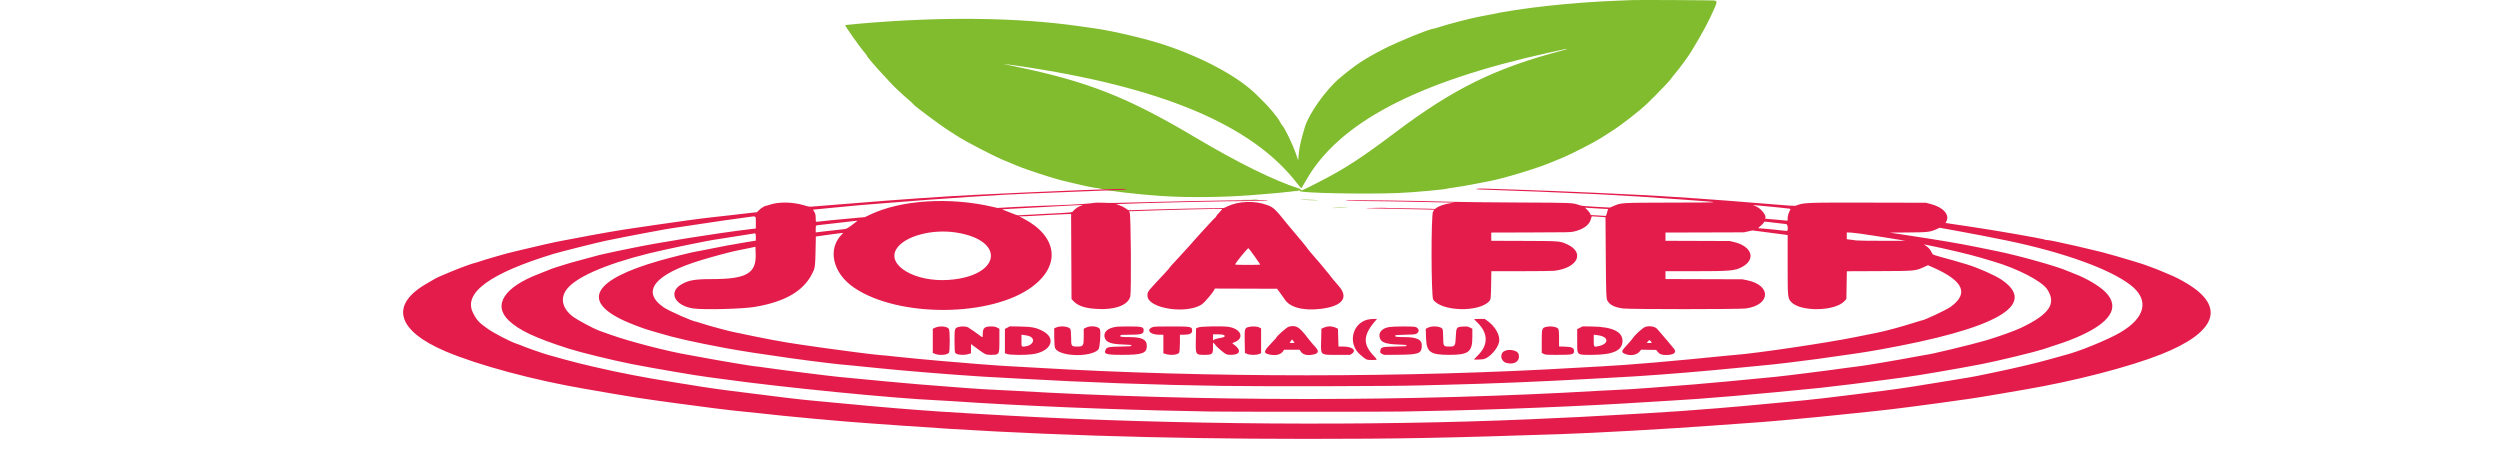 <svg xmlns="http://www.w3.org/2000/svg" width="769" height="138" viewBox="0 0 769 138" fill="none"><path d="M502.257 0.024C501.725 0.049 499.658 0.132 497.664 0.206C483.18 0.751 467.462 2.49 457.595 4.636C456.764 4.817 455.432 5.076 454.634 5.211C452.8 5.522 445.266 7.48 443.031 8.227C442.1 8.537 441.248 8.792 441.134 8.793C439.876 8.798 430.116 12.759 425.495 15.139C419.698 18.126 417.074 19.86 412.197 23.931C407.887 27.528 402.647 34.876 401.369 39.115C400.145 43.182 399.688 45.208 399.476 47.52L399.31 49.326L398.655 47.396C397.642 44.399 395.137 39.234 394.304 38.418C394.191 38.308 393.878 37.791 393.605 37.268C392.987 36.079 390.405 32.967 388.488 31.099C387.687 30.32 386.946 29.59 386.839 29.48C381.549 23.973 370.559 17.939 358.412 13.871C352.773 11.983 342.485 9.539 336.824 8.743C335.674 8.58 333.284 8.244 331.514 7.992C312.895 5.355 289.796 5.089 264.921 7.229C262.29 7.455 260.079 7.671 260.008 7.707C259.776 7.827 264.422 14.428 266.055 16.299C266.4 16.695 266.683 17.103 266.683 17.206C266.683 17.448 270.079 21.382 272.069 23.446C272.916 24.325 273.761 25.24 273.947 25.48C274.434 26.111 277.808 29.286 279.498 30.701C280.294 31.369 280.945 31.974 280.945 32.045C280.945 32.36 289.44 38.682 292.035 40.298C292.969 40.88 294.327 41.749 295.052 42.228C296.704 43.322 305.293 47.789 307.978 48.953C310.689 50.126 314.937 51.837 315.626 52.032C315.932 52.119 316.876 52.44 317.722 52.745C319.626 53.432 324.934 55.085 326.396 55.447C332.13 56.863 336.689 57.856 337.465 57.856C337.697 57.856 338.102 57.934 338.364 58.027C340.043 58.631 349.875 59.809 357.214 60.286C366.455 60.887 378.059 60.693 388.104 59.77C389.994 59.596 392.247 59.404 393.112 59.344C393.975 59.282 395.804 59.091 397.176 58.918C400.107 58.548 399.88 58.56 399.88 58.775C399.88 59.371 419.736 59.774 429.855 59.383C434.7 59.196 444.857 58.276 445.327 57.98C445.394 57.938 446.371 57.788 447.503 57.646C448.631 57.504 451.188 57.068 453.182 56.676C455.177 56.286 457.352 55.864 458.018 55.74C462.501 54.904 472.695 51.817 477.114 49.959C478.178 49.511 479.889 48.807 480.916 48.392C483.241 47.454 490.821 43.545 492.609 42.363C493.34 41.879 494.702 41.005 495.638 40.422C498.555 38.603 504.513 33.967 506.765 31.768C509.842 28.762 513.459 25.01 513.839 24.436C514.057 24.102 514.715 23.262 515.3 22.569C516.782 20.808 519.345 17.313 520.238 15.829C523.951 9.679 525.512 6.765 527.392 2.484C528.24 0.548 528.218 0.252 527.216 0.15C526.362 0.062 503.835 -0.05 502.257 0.024ZM482.072 15.08C482.072 15.113 481.515 15.286 480.833 15.463C460.043 20.891 447.185 27.19 429.12 40.796C418.61 48.713 413.576 51.97 405.398 56.144C400.589 58.599 400.123 58.797 400.123 58.384C400.123 58.263 399.878 58.087 399.579 57.991C391.841 55.515 380.734 50.037 367.492 42.166C346.942 29.954 334.735 25.129 312.856 20.569C310.396 20.056 308.476 19.634 308.589 19.632C308.702 19.629 310.551 19.882 312.698 20.194C357.211 26.649 385.201 38.407 399.048 56.469C399.909 57.591 400.274 57.944 400.399 57.776C400.493 57.649 401.07 56.659 401.681 55.577C411.687 37.833 435.631 25.214 476.392 16.207C481.627 15.049 482.072 14.96 482.072 15.08ZM385.545 61.422C385.461 61.466 384.582 61.492 383.591 61.48C382.601 61.467 381.738 61.502 381.672 61.556C381.519 61.684 384.946 61.632 386.344 61.484C387.422 61.371 387.425 61.37 386.566 61.357C386.089 61.349 385.631 61.378 385.545 61.422ZM399.943 61.416C400.017 61.455 401.334 61.524 402.872 61.57C404.406 61.617 405.586 61.62 405.493 61.577C405.279 61.48 399.756 61.319 399.943 61.416ZM409.914 63.951C409.515 64.001 410.385 64.015 411.847 63.983C413.31 63.951 414.552 63.905 414.607 63.879C414.788 63.796 410.656 63.86 409.914 63.951Z" fill="#80BC2D"></path><path d="M454.714 58.025C453.407 58.172 454.129 58.272 457.065 58.349C462.958 58.505 482.568 59.298 492.054 59.767C498.946 60.107 508.972 60.744 517.755 61.4C530.525 62.356 530.835 62.268 514.482 62.32C498.181 62.37 498.784 62.335 496.327 63.371L495.205 63.843L490.973 63.619C487.427 63.431 486.6 63.349 485.882 63.114C483.512 62.34 484.363 62.377 466.959 62.291C458.223 62.248 449.222 62.153 446.955 62.079C436.351 61.733 413.674 61.449 413.94 61.665C414.037 61.744 415.332 61.8 417.312 61.808C421.594 61.825 434.668 62.039 440.409 62.185C442.942 62.249 445.56 62.306 446.228 62.311L447.44 62.32L446.312 62.473C444.735 62.685 442.684 63.336 441.987 63.844L441.402 64.272L439.329 64.194C438.189 64.152 434.763 64.091 431.716 64.06C428.67 64.029 426.082 63.973 425.962 63.937C425.848 63.901 424.192 63.913 422.291 63.964C418.838 64.056 418.851 64.057 427.074 64.202C431.609 64.281 436.641 64.383 438.259 64.429L441.199 64.511L440.807 65.077C440.167 66.002 440.211 91.196 440.855 92.153C443.31 95.799 454.861 96.146 458.069 92.67C458.572 92.124 458.598 91.917 458.667 87.761L458.739 83.422L467.881 83.419C473.027 83.418 477.479 83.364 478.063 83.296C485.268 82.465 487.622 77.723 482.095 75.174C479.821 74.125 480.042 74.142 468.718 74.102L458.715 74.067V72.803V71.539L470.899 71.503C482.899 71.468 483.1 71.464 484.236 71.199C487 70.553 488.826 69.232 489.328 67.511L489.613 66.531L490.955 66.609C491.692 66.652 492.646 66.716 493.074 66.753L493.851 66.82L493.941 79.278C494.02 90.271 494.074 91.819 494.418 92.446C495.176 93.821 496.701 94.577 499.363 94.894C501.534 95.154 534.949 95.152 536.944 94.891C544.676 93.883 544.996 87.732 537.393 86.203L535.94 85.91L524.12 85.873L512.299 85.836V84.629V83.422H521.105C532.242 83.422 533.64 83.299 535.848 82.129C540.224 79.807 538.931 75.758 533.394 74.453L532.062 74.138L522.181 74.102L512.299 74.067V72.802V71.537L524.363 71.502L536.426 71.467L537.724 71.174L539.021 70.88L541.119 71.145C542.273 71.29 544.717 71.611 546.549 71.856L549.883 72.302V81.68C549.883 91.686 549.896 91.814 551.099 93.011C554.055 95.954 564.431 95.732 567.303 92.666L567.946 91.979L568.019 87.708L568.09 83.436L577.839 83.398C589.075 83.355 589.176 83.347 591.707 82.189L593.043 81.578L594.722 82.323C603.941 86.414 605.66 90.237 600.116 94.313C598.738 95.327 591.783 98.594 591.006 98.594C590.922 98.594 589.9 98.902 588.734 99.279C585.147 100.437 579.487 101.961 577.145 102.398C576.618 102.497 573.733 103.076 570.733 103.686C561.91 105.479 539.894 108.738 533.515 109.195C532.981 109.233 532.053 109.314 531.453 109.376C514.768 111.081 500.658 112.292 493.022 112.673C490.207 112.814 489.476 112.855 485.384 113.098C432.845 116.228 371.106 116.228 318.567 113.098C314.577 112.86 313.781 112.816 311.05 112.677C308.544 112.55 307.441 112.475 301.23 112.005C293.943 111.454 282.844 110.463 276.741 109.817C272.457 109.364 271.51 109.27 270.436 109.195C268.787 109.078 258.318 107.745 253.342 107.018C250.743 106.638 247.701 106.2 246.582 106.045C243.925 105.677 240.422 105.098 237.703 104.576C233.775 103.824 229.972 103.057 228.49 102.72C227.69 102.537 226.763 102.347 226.428 102.295C224.955 102.069 218.024 100.217 215.702 99.429C214.937 99.17 214.257 98.957 214.191 98.957C213.259 98.957 205.815 95.681 204.155 94.542C197.059 89.667 201.289 84.364 215.76 79.997C219.655 78.823 224.693 77.473 226.551 77.107C227.351 76.95 228.987 76.616 230.188 76.365L232.37 75.908L232.448 78.117C232.659 84.105 229.63 85.844 218.983 85.851C213.632 85.854 211.726 86.195 209.478 87.546C205.462 89.962 207.673 94.138 213.37 94.897C216.671 95.336 228.432 95.031 232.136 94.407C242.057 92.74 247.843 89.133 250.338 83.057C250.684 82.213 250.779 81.186 250.859 77.385L250.958 72.745L251.969 72.61C252.525 72.535 254.284 72.289 255.878 72.061C259.258 71.581 259.511 71.565 259.195 71.861C254.369 76.382 256.013 83.983 262.803 88.549C276.547 97.79 305.119 97.553 317.639 88.094C326.406 81.47 325.205 72.64 314.801 67.22L313.516 66.551L314.405 66.543C314.894 66.539 315.621 66.514 316.021 66.489C316.421 66.463 317.894 66.382 319.295 66.308C320.694 66.234 322.168 66.151 322.568 66.122C323.806 66.035 328.285 65.823 328.892 65.823H329.467L329.533 78.901L329.599 91.978L330.149 92.575C331.406 93.939 333.328 94.675 336.355 94.953C342.557 95.521 346.981 94.036 347.685 91.148C348.031 89.725 347.858 65.889 347.497 65.382L347.227 65L349.202 64.924C357.332 64.605 375.693 64.157 375.92 64.271C375.99 64.306 375.606 64.79 375.069 65.346C374.532 65.903 374.091 66.446 374.091 66.552C374.091 66.659 373.997 66.798 373.882 66.861C373.765 66.925 373.152 67.55 372.517 68.252C371.884 68.952 370.824 70.099 370.163 70.8C369.503 71.501 368.416 72.702 367.75 73.47C366.296 75.142 365.246 76.308 362.933 78.811C359.959 82.029 359.786 82.224 359.786 82.334C359.786 82.394 358.928 83.36 357.879 84.48C352.758 89.951 352.96 89.683 352.969 90.978C352.994 94.945 365.282 96.794 369.824 93.514C370.552 92.987 372.951 90.178 373.418 89.306L373.709 88.76L383.264 88.791L392.821 88.823L393.779 90.098C394.306 90.798 394.904 91.645 395.106 91.979C396.655 94.535 400.764 95.652 406.247 95.006C412.945 94.216 415.017 91.538 411.733 87.913C410.886 86.979 409.231 84.965 408.839 84.393C408.484 83.871 404.097 78.677 402.949 77.417C402.646 77.085 402.201 76.511 401.96 76.142C401.717 75.774 400.467 74.245 399.179 72.742C397.893 71.24 396.404 69.465 395.871 68.798C392.287 64.311 391.69 63.749 389.757 63.054C385.852 61.65 380.991 61.835 377.449 63.523L376.454 63.996L371.698 64.059C369.081 64.093 365.904 64.15 364.637 64.185C363.371 64.22 359.169 64.331 355.303 64.431C351.434 64.531 347.998 64.635 347.665 64.663C347.158 64.705 346.926 64.613 346.261 64.11C345.823 63.778 344.973 63.351 344.374 63.16L343.283 62.814L344.685 62.739C350.273 62.441 377.004 61.844 386.399 61.808C388.559 61.8 389.914 61.746 390.014 61.666C390.317 61.42 370.294 61.699 352.271 62.191C341.646 62.481 342.081 62.476 339.388 62.36C337.621 62.285 337.037 62.31 335.631 62.523C334.038 62.764 326.948 63.119 319.417 63.335C317.95 63.377 314.513 63.535 311.779 63.687L306.808 63.964L305.353 63.625C292.103 60.538 277.128 61.489 267.649 66.022L266.072 66.776L260.618 67.28C255.89 67.719 254.368 67.871 251.466 68.193C250.927 68.254 250.92 68.238 250.911 67.008C250.906 66.128 250.775 65.575 250.465 65.125C250.222 64.775 250.066 64.487 250.116 64.487C250.166 64.487 253.178 64.192 256.808 63.831C260.437 63.469 263.952 63.138 264.619 63.094C265.286 63.051 269.105 62.748 273.106 62.419C289.907 61.043 308.827 59.793 317.114 59.512C318.913 59.45 324.861 59.209 330.328 58.977C335.795 58.743 341.661 58.514 343.36 58.468C346.278 58.389 347.045 58.288 345.992 58.119C344.965 57.956 320.959 58.905 299.777 59.946C290.566 60.399 275.441 61.447 262.922 62.501C258.521 62.871 254.065 63.225 253.019 63.287C251.973 63.349 250.633 63.453 250.04 63.52C249.017 63.635 248.88 63.616 247.337 63.15C243.793 62.08 239.437 62.025 236.66 63.015C236.26 63.156 235.834 63.273 235.713 63.273C235.306 63.273 234.177 63.958 233.496 64.618L232.822 65.27L230.899 65.484C229.841 65.603 226.903 65.942 224.37 66.238C221.836 66.534 219.37 66.809 218.888 66.848C217.281 66.978 206.242 68.474 201.334 69.227C198.668 69.637 195.831 70.056 195.031 70.158C191.952 70.551 182.546 72.185 176.725 73.337C175.458 73.588 173.821 73.894 173.088 74.016C171.456 74.289 164.669 75.806 161.206 76.672C159.806 77.022 158.278 77.385 157.812 77.476C156.653 77.704 149.276 79.821 147.617 80.402C146.878 80.662 146.186 80.874 146.076 80.874C145.736 80.874 141.12 82.548 139.29 83.335C138.325 83.75 136.833 84.376 135.974 84.725C135.116 85.075 134.086 85.562 133.686 85.809C133.286 86.056 132.187 86.698 131.245 87.237C119.816 93.766 122.024 101.688 137.055 108.077C147.092 112.341 164.363 116.982 180.119 119.647C181.386 119.861 184.769 120.449 187.636 120.952C192.713 121.844 199.369 122.888 202.305 123.254C203.105 123.354 205.942 123.743 208.608 124.118C215.318 125.061 225.604 126.341 228.371 126.575C229.636 126.683 231.765 126.9 233.099 127.057C241.433 128.037 259.647 129.705 268.135 130.265C269.268 130.341 273.579 130.647 277.712 130.948C315.041 133.656 356.228 134.999 401.977 135C430.018 135 444.635 134.727 480.052 133.539C490.69 133.183 512.81 131.944 526.367 130.945C529.497 130.715 533.316 130.439 534.849 130.332C541.525 129.87 543.271 129.735 548.428 129.28C554.464 128.748 563.677 127.84 570.371 127.121C572.771 126.863 575.936 126.531 577.402 126.383C582.234 125.897 594.255 124.326 605.893 122.661C607.56 122.422 611.705 121.746 615.106 121.158C618.506 120.571 621.999 119.97 622.865 119.823C638.02 117.249 654.876 112.895 664.653 109.029C681.806 102.248 684.71 94.382 672.711 87.202C670.498 85.877 668.851 85.049 666.787 84.225C665.872 83.859 664.929 83.462 664.689 83.339C664.078 83.029 659.046 81.17 658.291 80.975C657.947 80.886 657.045 80.608 656.283 80.358C654.732 79.847 647.32 77.722 646.386 77.521C646.053 77.448 644.176 76.999 642.218 76.522C640.258 76.045 638.607 75.654 638.546 75.654C638.485 75.654 637.507 75.438 636.374 75.174C633.232 74.441 630.22 73.834 629.72 73.834C629.473 73.834 629.166 73.786 629.039 73.726C628.341 73.398 613.227 70.767 605.896 69.698C603.562 69.358 600.929 68.967 600.046 68.829L598.439 68.578L598.68 68.142C599.796 66.127 597.829 63.827 594.135 62.825L592.439 62.365L575.099 62.328C555.501 62.286 554.701 62.317 552.55 63.212C552.077 63.41 551.034 63.346 541.032 62.501C528.903 61.478 513.161 60.386 504.177 59.944C485.628 59.032 473.967 58.56 456.653 58.017C455.853 57.991 454.982 57.996 454.714 58.025ZM332.565 63.256C331.72 63.535 330.774 64.157 330.197 64.816C329.663 65.425 330.51 65.334 320.751 65.826C316.683 66.031 313.245 66.216 313.113 66.236C312.979 66.256 312.053 65.937 311.052 65.524C310.052 65.112 308.984 64.69 308.68 64.587C308.129 64.4 308.129 64.399 309.044 64.329C310.404 64.225 322.856 63.545 328.146 63.286C330.68 63.161 332.862 63.054 332.994 63.046C333.128 63.04 332.935 63.134 332.565 63.256ZM547.289 63.829C550.629 64.156 550.871 64.199 550.735 64.426C550.242 65.262 549.89 66.36 549.887 67.068C549.884 67.518 549.857 67.887 549.822 67.886C549.787 67.885 548.299 67.749 546.512 67.582C544.724 67.416 543.173 67.28 543.063 67.28C542.955 67.28 542.922 67.207 542.992 67.117C543.518 66.43 541.756 64.159 540.169 63.478L539.202 63.065L541.452 63.271C542.687 63.385 545.315 63.636 547.289 63.829ZM491.656 64.138L494.653 64.294L494.493 64.786C494.404 65.056 494.269 65.542 494.191 65.865C494.052 66.445 494.042 66.451 493.297 66.384C492.882 66.346 491.813 66.28 490.927 66.237L489.311 66.156L489.149 65.725C489.06 65.487 488.66 64.968 488.26 64.572L487.533 63.851L488.099 63.917C488.406 63.952 490.007 64.052 491.656 64.138ZM232.492 68.419V70.285L230.249 70.555C220.355 71.744 202.354 74.626 194.542 76.273C192.277 76.749 189.987 77.219 189.454 77.316C188.921 77.412 187.573 77.707 186.46 77.969C185.346 78.232 184.396 78.446 184.35 78.446C184.256 78.446 176.929 80.43 175.512 80.838C172.4 81.735 169.365 82.743 168.36 83.213C168.092 83.338 166.892 83.815 165.692 84.273C155.128 88.302 151.545 93.81 156.425 98.519C159.596 101.581 164.678 103.971 175.027 107.271C178.687 108.439 188.248 110.773 194.303 111.978C200.107 113.134 214.56 115.608 217.556 115.96C218.236 116.038 220.538 116.348 222.672 116.646C240.373 119.121 274.789 122.527 288.018 123.114C289.417 123.176 291.709 123.308 293.109 123.406C312.524 124.767 343.97 126.082 365.728 126.443C367.996 126.481 370.996 126.544 372.396 126.583C375.731 126.678 427.942 126.678 431.558 126.583C433.091 126.543 436.092 126.48 438.227 126.444C459.436 126.08 487.06 124.958 507.087 123.649C509.621 123.483 512.839 123.288 514.24 123.216C522.988 122.766 540.011 121.311 559.703 119.328C563.442 118.95 575.17 117.501 580.434 116.766C583.034 116.402 585.761 116.035 586.495 115.948C589.439 115.604 602.355 113.388 609.632 111.981C614.172 111.103 625.825 108.29 628.443 107.441C634.276 105.546 635.89 104.981 638.277 103.987C649.111 99.483 652.341 94.647 647.693 89.894C645.855 88.018 641.834 85.619 638.264 84.27C637.33 83.919 636.239 83.48 635.839 83.298C632.964 81.983 620.671 78.54 614.26 77.254C612.926 76.986 609.98 76.388 607.713 75.927C602.352 74.836 596.723 73.886 585.891 72.245L581.284 71.547L586.86 71.507C593.078 71.462 593.703 71.389 595.738 70.468L596.638 70.061L601.328 70.901C605.877 71.715 613.329 73.157 617.534 74.035C634.784 77.637 648.804 82.682 655.279 87.617C661.248 92.167 660.034 97.736 652.061 102.353C648.283 104.541 639.412 108.16 635.356 109.165C634.956 109.265 632.718 109.887 630.385 110.548C626.352 111.693 618.915 113.44 612.563 114.734C610.963 115.06 608.84 115.497 607.847 115.703C606.853 115.909 605.652 116.125 605.179 116.183C604.706 116.242 601.428 116.78 597.895 117.38C590.945 118.559 584.272 119.575 579.466 120.184C577.799 120.395 573.884 120.893 570.765 121.291C564.291 122.117 557.746 122.883 554.735 123.165C553.601 123.272 549.836 123.628 546.37 123.955C536.66 124.874 535.205 125.005 528.185 125.585C520.55 126.216 512.666 126.777 507.696 127.041C505.762 127.144 501.943 127.364 499.209 127.53C490.847 128.037 482.987 128.431 469.992 128.994C421.806 131.083 359.817 130.637 310.206 127.843C291.183 126.772 285.834 126.421 275.775 125.587C269.245 125.044 267.746 124.909 256.984 123.893C253.85 123.598 250.359 123.27 249.225 123.164C245.654 122.832 241.366 122.315 224.494 120.183C219.85 119.596 213.053 118.57 207.157 117.562C204.224 117.062 201.113 116.543 200.246 116.408C198.596 116.151 190.643 114.621 188.971 114.237C188.439 114.114 185.694 113.501 182.873 112.873C180.052 112.245 175.852 111.195 173.537 110.539C171.224 109.882 169.012 109.265 168.62 109.167C167.35 108.848 161.029 106.623 160.019 106.138C159.83 106.047 159.285 105.848 158.806 105.694C156.973 105.105 152.014 102.528 149.978 101.106C147.32 99.25 146.513 98.36 145.438 96.104C142.54 90.02 150.748 84.061 170.239 78.099C172.301 77.468 183.683 74.611 186.426 74.036C192.766 72.706 206.79 70.071 207.526 70.071C207.666 70.071 210.369 69.666 213.53 69.174C218.462 68.404 225.526 67.384 230.313 66.75C232.671 66.438 232.492 66.301 232.492 68.419ZM263.6 68.039C260.819 70.215 260.467 70.424 259.463 70.508C258.629 70.577 257.363 70.719 253.769 71.148L250.92 71.489V70.424C250.92 69.491 250.975 69.351 251.374 69.288C251.876 69.209 263.29 67.908 263.6 67.895C263.708 67.891 263.708 67.955 263.6 68.039ZM546.246 68.557C547.779 68.728 549.225 68.897 549.458 68.932C549.953 69.007 550.116 71.043 549.625 71.043C549.387 71.043 548.443 70.943 546.124 70.671C545.591 70.609 544.826 70.529 544.427 70.493C542.506 70.32 541.017 70.194 540.869 70.194C540.777 70.194 541.084 69.879 541.548 69.495C542.014 69.112 542.458 68.645 542.535 68.46C542.634 68.221 542.786 68.142 543.066 68.185C543.281 68.219 544.71 68.386 546.246 68.557ZM294.121 71.525C309.555 73.928 307.829 84.957 291.842 86.097C281.44 86.839 272.587 81.576 275.764 76.541C278.217 72.653 286.62 70.358 294.121 71.525ZM577.161 72.613C580.627 73.166 584.064 73.717 584.798 73.838L586.131 74.058L579.007 74.068C575.002 74.073 571.5 74.025 571.005 73.958C570.525 73.891 569.665 73.781 569.098 73.71L568.068 73.583V72.541V71.499L569.462 71.552C570.281 71.585 573.462 72.023 577.161 72.613ZM232.492 72.895V74.019L229.885 74.435C226.517 74.971 220.474 76.091 217.134 76.798C215.688 77.104 214.407 77.354 214.289 77.354C213.71 77.354 206.719 79.084 202.936 80.163C182.483 85.999 178.653 92.582 192.14 98.716C194.322 99.708 198.163 101.15 199.935 101.642C200.705 101.855 202.098 102.26 203.032 102.541C207.704 103.952 212.816 105.103 222.956 107.028C231.885 108.724 254.5 111.86 261.511 112.374C262.247 112.428 267.399 112.942 269.958 113.217C276.541 113.923 292.424 115.225 300.989 115.76C301.656 115.802 302.583 115.861 303.05 115.891C303.517 115.92 304.553 115.976 305.353 116.014C306.153 116.052 309.591 116.242 312.991 116.436C333.828 117.628 356.117 118.428 376.154 118.706C389.947 118.898 428.456 118.8 436.772 118.554C437.838 118.522 441.111 118.439 444.046 118.37C457.912 118.045 474.544 117.365 489.872 116.496C493.873 116.269 497.801 116.053 498.601 116.014C500.001 115.947 500.61 115.912 502.722 115.776C503.256 115.741 504.129 115.686 504.662 115.651C512.877 115.124 525.054 114.107 534.593 113.15C538.518 112.756 542.175 112.402 542.715 112.362C544.846 112.207 554.178 111.097 559.096 110.412C570.204 108.868 573.316 108.4 577.766 107.612C614.204 101.156 627.148 93.782 615.656 86.024C613.574 84.619 608.293 82.303 604.782 81.257C601.225 80.197 599.397 79.677 597.164 79.089C595.449 78.638 594.567 78.334 594.464 78.159C594.38 78.016 594.116 77.544 593.878 77.11C593.638 76.676 593.066 76.061 592.611 75.742L591.78 75.162L592.958 75.401C598.901 76.606 605.908 78.27 609.29 79.279C610.157 79.537 611.794 80.021 612.927 80.352C620.581 82.588 628.06 86.447 629.749 89.032C632.631 93.444 630.37 96.714 621.535 100.904C619.656 101.796 614.69 103.568 610.988 104.669C606.791 105.918 593.358 109.151 592.371 109.151C592.228 109.151 590.385 109.483 588.274 109.89C583.908 110.729 572.374 112.671 571.756 112.671C571.529 112.671 569.817 112.893 567.95 113.162C563.104 113.864 549.038 115.635 545.887 115.941C532.559 117.235 527.188 117.733 521.033 118.248C512.513 118.961 500.532 119.832 499.241 119.832C498.733 119.832 495.547 119.995 492.158 120.193C434.493 123.581 369.691 123.58 311.807 120.192C308.418 119.995 305.231 119.832 304.725 119.832C303.405 119.832 291.313 118.952 282.932 118.246C276.792 117.729 270.215 117.119 258.078 115.941C254.88 115.631 239.613 113.706 235.55 113.101C233.961 112.865 232.464 112.671 232.224 112.671C231.648 112.671 220.325 110.773 216.616 110.054C215.015 109.744 212.942 109.365 212.01 109.212C205.748 108.185 193.743 105.083 187.771 102.95C186.299 102.425 184.673 101.843 184.156 101.659C182.675 101.129 177.537 98.374 176.3 97.447C173.124 95.065 172.286 92.053 174.052 89.369C176.598 85.502 185.71 81.422 199.522 77.965C204.451 76.733 218.249 73.878 220.648 73.595C221.232 73.526 223.999 73.092 226.799 72.628C229.6 72.166 232.028 71.784 232.195 71.778C232.411 71.773 232.492 72.072 232.492 72.895ZM385.941 78.877C386.892 80.217 387.672 81.35 387.672 81.396C387.672 81.442 385.926 81.48 383.792 81.48C381.658 81.48 379.915 81.439 379.918 81.389C379.941 80.937 383.798 76.213 384.033 76.345C384.131 76.399 384.989 77.539 385.941 78.877ZM420.647 98.32C415.834 99.523 414.532 105.813 418.412 109.107C420.359 110.759 420.293 110.73 422.013 110.73C423.852 110.73 423.825 110.805 422.487 109.38C419.122 105.795 419.297 103.005 423.166 98.563L423.563 98.108H422.529C421.96 98.108 421.114 98.203 420.647 98.32ZM453.42 98.199C453.469 98.248 453.898 98.672 454.381 99.139C457.795 102.452 457.869 106.084 454.592 109.315C453.925 109.971 453.38 110.532 453.38 110.559C453.38 110.677 455.975 110.586 456.465 110.45C458.259 109.951 460.67 107.257 461.109 105.254C461.554 103.245 459.973 100.395 457.436 98.626L456.691 98.108H455.016C454.094 98.108 453.377 98.149 453.42 98.199ZM396.465 100.471C395.813 100.614 392.521 103.551 392.521 103.99C392.521 104.013 391.801 104.788 390.921 105.712C388.625 108.123 388.561 108.622 390.494 109.051C392.428 109.479 393.983 109.091 394.702 108.002L394.984 107.574H397.358H399.734L400.189 108.212C400.781 109.043 401.88 109.361 403.43 109.152C405.488 108.875 405.886 108.188 404.741 106.892C404.398 106.5 403.87 105.906 403.573 105.572C403.275 105.238 402.783 104.637 402.479 104.236C399.619 100.469 398.803 99.958 396.465 100.471ZM506.239 100.502C505.385 100.718 502.997 102.871 502.097 104.236C501.922 104.504 501.185 105.35 500.463 106.118C498.767 107.919 498.649 108.3 499.65 108.77C501.489 109.629 503.6 109.256 504.541 107.904L504.777 107.566L507.113 107.601L509.447 107.636L509.848 108.152C510.469 108.946 511.104 109.2 512.471 109.199C514.848 109.198 515.838 108.448 514.957 107.317C514.359 106.551 511.502 103.172 510.712 102.296C510.411 101.961 509.998 101.489 509.796 101.243C509.16 100.468 507.627 100.15 506.239 100.502ZM287.718 100.768L286.927 101.122V104.844V108.568L287.654 108.859C288.995 109.395 291.406 109.197 291.885 108.509C292.237 108.003 292.225 101.664 291.87 101.155C291.324 100.371 289.074 100.161 287.718 100.768ZM294.833 100.583C293.664 100.906 293.611 101.085 293.603 104.807C293.597 107.111 293.686 108.392 293.863 108.587C294.397 109.173 296.488 109.34 297.897 108.91L298.686 108.67V107.252V105.834L300.642 107.28C303.012 109.032 303.268 109.151 304.665 109.151C307.423 109.151 307.415 109.166 307.415 104.764V101.123L306.706 100.769C306.15 100.491 305.779 100.413 304.992 100.413C302.861 100.413 302.329 100.852 302.308 102.623C302.297 103.636 302.24 103.83 302.006 103.649C301.128 102.971 298.366 101.034 297.868 100.748C297.212 100.37 295.863 100.298 294.833 100.583ZM309.867 100.782L309.112 101.178V104.914V108.651L309.816 108.902C310.701 109.217 315.284 109.262 317.472 108.976C323.209 108.229 325.127 104.193 320.845 101.878C318.782 100.764 317.489 100.503 313.686 100.438L310.624 100.386L309.867 100.782ZM324.946 100.707L324.266 101L324.285 103.832C324.298 105.688 324.407 106.846 324.603 107.191C326.057 109.745 335.682 109.953 337.883 107.478C338.322 106.985 338.664 102.398 338.341 101.321C338.059 100.378 335.507 100.048 334.068 100.769L333.358 101.123V103.506C333.358 106.377 333.22 106.596 331.412 106.601C329.539 106.604 329.48 106.521 329.48 103.884C329.48 102.482 329.371 101.386 329.211 101.156C328.688 100.407 326.241 100.148 324.946 100.707ZM342.427 100.704C340.29 101.202 339.255 102.582 339.889 104.086C340.437 105.389 341.857 105.849 345.724 105.98C347.815 106.05 348.028 106.08 348.028 106.3C348.028 106.528 347.826 106.546 344.755 106.603C341.003 106.674 340.519 106.763 340.146 107.456C339.375 108.89 340.142 109.152 345.084 109.152C351.423 109.152 352.757 108.675 352.757 106.406C352.757 104.424 351.283 103.692 347.285 103.69C344.857 103.687 344.381 103.604 344.624 103.221C344.777 102.979 344.949 102.963 347.426 102.963C351.136 102.963 351.786 102.753 351.786 101.556C351.786 100.544 351.255 100.414 347.129 100.416C343.994 100.416 343.546 100.443 342.427 100.704ZM354.527 100.629C352.437 101.451 353.736 102.962 356.533 102.962H357.848V105.816V108.67L358.635 108.911C360.135 109.368 362.232 109.16 362.686 108.51C362.833 108.299 362.94 107.05 362.94 105.554V102.961H364.139C365.96 102.961 366.698 102.594 366.698 101.687C366.698 100.466 366.426 100.413 360.198 100.416C355.703 100.418 354.993 100.445 354.527 100.629ZM368.591 100.706L367.91 100.998L367.839 104.56C367.747 109.132 367.759 109.152 370.512 109.152C372.878 109.152 373.124 108.945 373.124 106.948V105.339L373.608 105.814C373.875 106.077 374.093 106.327 374.093 106.372C374.093 106.559 376.374 108.512 376.951 108.818C377.461 109.089 377.787 109.151 378.686 109.148C381.605 109.138 381.931 107.655 379.407 105.864C378.965 105.549 378.966 105.547 379.679 105.284C382.873 104.102 381.84 101.195 377.997 100.552C376.252 100.259 369.368 100.373 368.591 100.706ZM384.007 100.595C382.867 100.906 382.795 101.187 382.873 105.013L382.944 108.566L383.623 108.859C384.525 109.246 386.342 109.268 387.275 108.901L387.913 108.649V104.829V101.01L387.318 100.711C386.626 100.365 385.058 100.31 384.007 100.595ZM407.255 100.767L406.462 101.121L406.387 104.499C406.276 109.453 405.946 109.152 411.461 109.152H415.277L415.78 108.833C417.408 107.797 416.01 106.603 413.166 106.603H411.714L411.634 103.862L411.553 101.122L410.761 100.767C409.667 100.278 408.349 100.278 407.255 100.767ZM427.315 100.595C425.242 100.959 424.127 102.069 424.337 103.553C424.582 105.259 425.999 105.84 430.251 105.979C432.433 106.05 432.647 106.079 432.647 106.299C432.647 106.527 432.444 106.546 429.199 106.602C425.069 106.676 424.761 106.76 424.579 107.861C424.48 108.457 424.535 108.561 425.107 108.847L425.744 109.167L430.045 109.128C436.212 109.075 437.118 108.781 437.329 106.771C437.567 104.491 436.149 103.701 431.798 103.691C429.553 103.687 429.036 103.6 429.169 103.251C429.247 103.046 429.565 103.017 432.22 102.962C434.812 102.909 435.244 102.87 435.689 102.646C436.763 102.109 436.516 100.831 435.288 100.551C434.408 100.35 428.524 100.382 427.315 100.595ZM439.283 100.777L438.558 101.139L438.651 103.963C438.797 108.347 439.917 109.152 445.864 109.152C451.715 109.152 452.895 108.242 452.895 103.729V101.124L452.156 100.753C451.483 100.416 451.31 100.389 450.195 100.442C447.991 100.549 447.945 100.612 447.802 103.56C447.662 106.489 447.584 106.603 445.716 106.603C444.008 106.603 443.922 106.464 443.922 103.73C443.922 102.178 443.828 101.289 443.633 101.077C442.963 100.34 440.496 100.169 439.283 100.777ZM475.471 100.583C474.298 100.908 474.252 101.077 474.242 104.939L474.233 108.556L474.828 108.853C475.407 109.144 475.513 109.151 479.203 109.151C483.74 109.151 484.174 109.047 484.174 107.951C484.174 106.998 483.496 106.687 481.293 106.625L479.566 106.576V103.986C479.566 102.236 479.475 101.293 479.277 101.077C478.733 100.48 476.764 100.224 475.471 100.583ZM485.992 100.814L485.144 101.239V104.821C485.144 109.419 484.868 109.152 489.641 109.152C496.186 109.152 499.085 107.83 499.085 104.844C499.085 102.028 495.927 100.527 489.811 100.434L486.842 100.388L485.992 100.814ZM376.38 103.032C377.173 103.428 376.684 103.755 374.855 104.054C374.131 104.172 373.633 104.342 373.435 104.539C373.166 104.807 373.13 104.726 373.127 103.842L373.124 102.84H374.561C375.545 102.841 376.119 102.901 376.38 103.032ZM316.122 103.25C318.986 103.921 317.85 106.603 314.7 106.603C314.222 106.603 314.204 106.537 314.204 104.78V102.958L314.87 103.036C315.237 103.079 315.8 103.175 316.122 103.25ZM492.606 103.354C494.823 104.02 494.568 105.75 492.161 106.364C490.246 106.854 490.236 106.845 490.236 104.786V102.969L491.023 103.043C491.456 103.082 492.169 103.223 492.606 103.354ZM397.538 105.488C396.606 105.541 396.583 105.514 397.053 104.917L397.458 104.4L397.847 104.925L398.237 105.45L397.538 105.488ZM507.89 105.117C508.153 105.509 508.15 105.511 507.336 105.511H506.518L506.904 105.021C507.32 104.492 507.484 104.508 507.89 105.117ZM462.733 108C461.215 108.82 461.618 111.169 463.358 111.634C465.93 112.324 467.736 110.991 467.1 108.871C466.765 107.758 464.15 107.236 462.733 108Z" fill="#E41C4C"></path></svg>